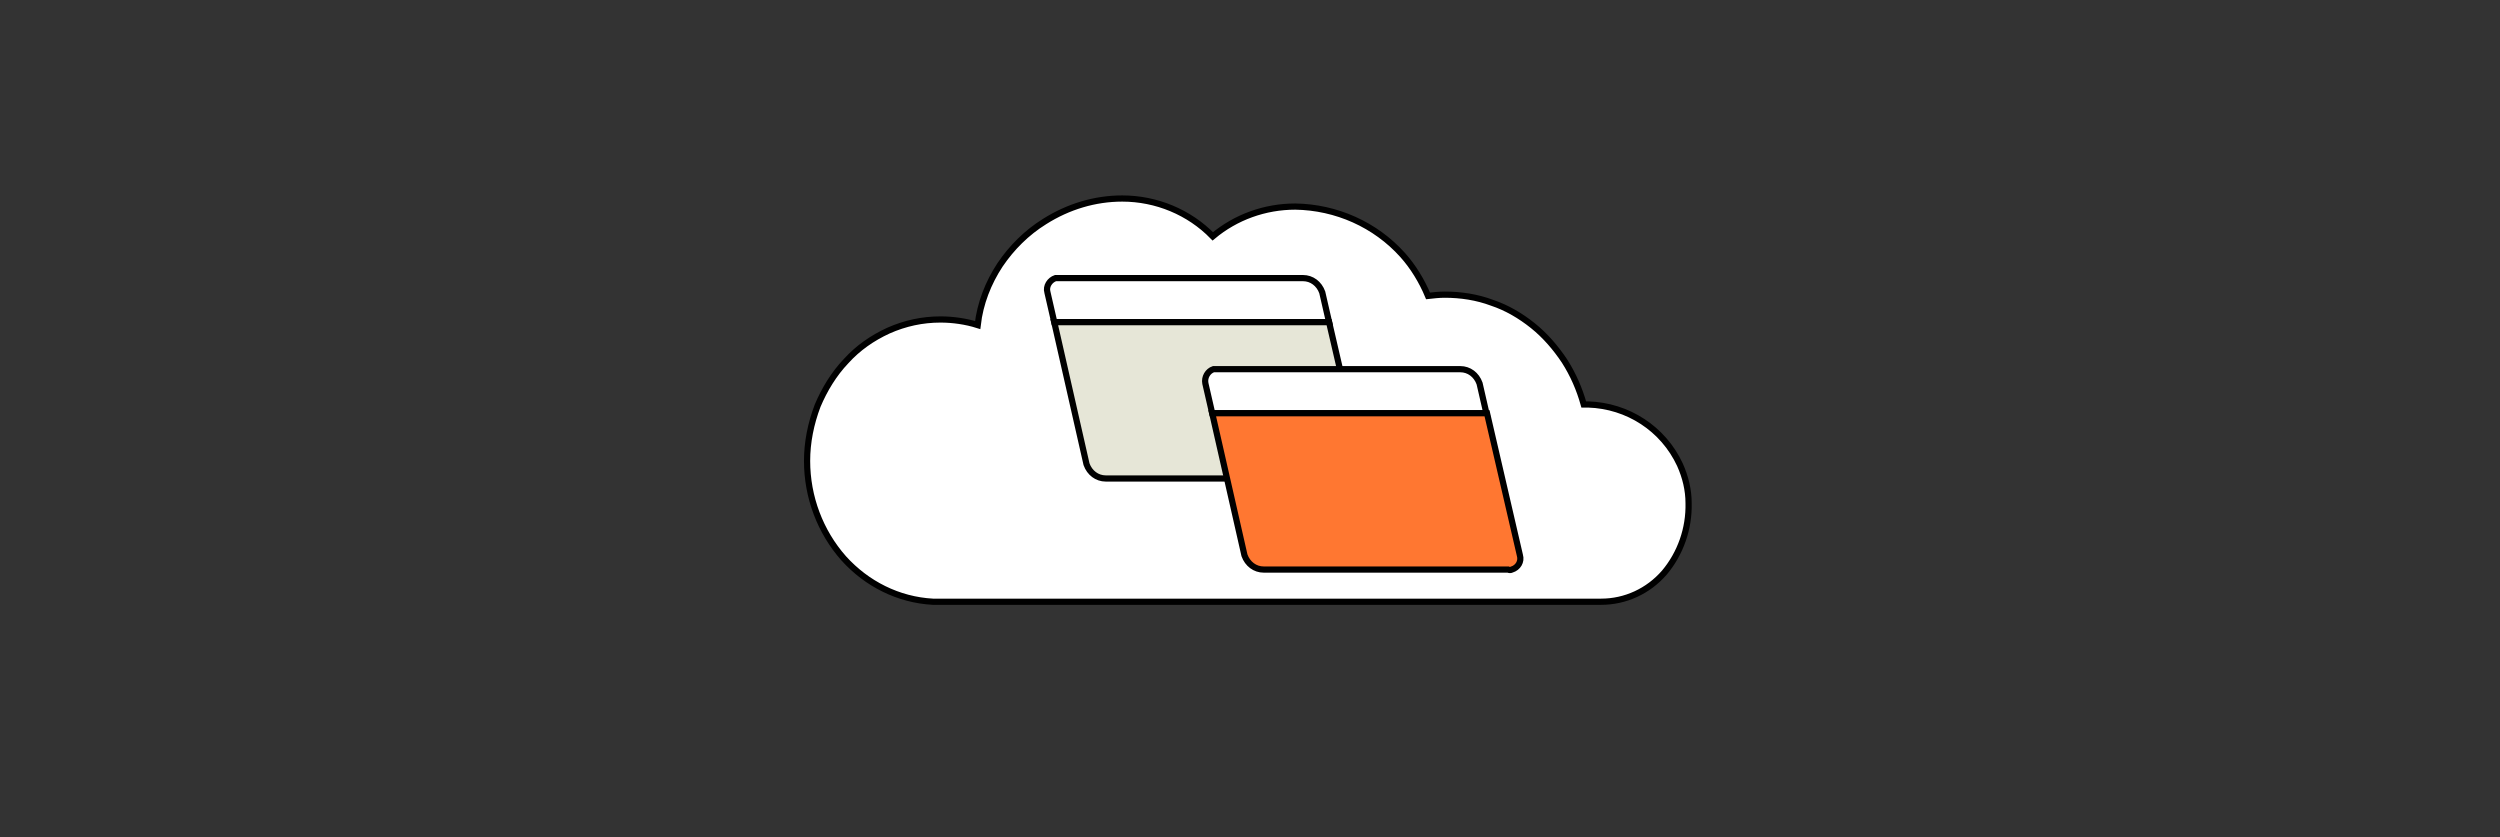 <?xml version="1.0" encoding="utf-8"?>
<!-- Generator: Adobe Illustrator 27.5.0, SVG Export Plug-In . SVG Version: 6.00 Build 0)  -->
<svg version="1.1" id="Layer_1" xmlns="http://www.w3.org/2000/svg" xmlns:xlink="http://www.w3.org/1999/xlink" x="0px" y="0px"
	 viewBox="0 0 403 135" style="enable-background:new 0 0 403 135;" xml:space="preserve">
<rect x="0" y="0" width="403" height="135" fill="#333333" stroke="none"/>
<style type="text/css">
	.st0{fill:none;}
	.st1{fill:#FFFFFF;stroke:#000000;stroke-miterlimit:10;}
	.st2{fill:#E6E6D7;stroke:#000000;stroke-miterlimit:10;}
	.st3{fill:#FF7731;stroke:#000000;stroke-miterlimit:10;}
</style>
<g transform="translate(0 0)">
	<rect class="st0" width="403" height="135"/>
</g>
<path class="st1" d="M258.1,97c3.9,0,7.6-1.7,10.2-4.7c2.6-3.1,4-7.1,3.9-11.2c0-2.1-0.5-4.2-1.4-6.2c-2.7-5.8-8.4-9.5-14.8-9.7l0,0
	c-0.2,0-0.5,0-0.7,0c-0.7-2.5-1.7-4.8-3.1-7c-1.4-2.1-3.1-4.1-5.1-5.7s-4.2-2.9-6.6-3.7c-2.4-0.9-5-1.3-7.6-1.3l0,0
	c-0.9,0-1.8,0.1-2.7,0.2l0,0c-1-2.4-2.4-4.7-4.1-6.6c-4.4-4.9-10.7-7.7-17.3-7.8c-4.9,0-9.6,1.7-13.3,4.8c-3.8-3.9-9.1-6.1-14.6-6.1
	c-4.4,0-8.7,1.3-12.5,3.7c-2.9,1.8-5.3,4.2-7.2,7c-1.9,2.9-3.2,6.2-3.6,9.7c-1.9-0.6-4-0.9-6-0.9l0,0c-2.9,0-5.7,0.6-8.4,1.8
	c-2.6,1.2-4.9,2.8-6.8,4.9c-2,2.1-3.5,4.6-4.6,7.2c-1.1,2.9-1.7,5.9-1.7,8.9c0,5.8,2.1,11.4,5.9,15.7c3.7,4.1,8.8,6.7,14.4,7h0.1
	L258.1,97L258.1,97z"/>
<g transform="translate(38.647 22.431)">
	<path class="st1" d="M130.2,24.7c-0.3-1,0.4-2,1.3-2.3c0.2,0,0.4,0,0.6,0h39.3c1.4,0,2.6,0.9,3.1,2.3l1.1,4.8h-44.3L130.2,24.7z"/>
	<path class="st2" d="M175.6,29.5l5.3,22.9c0.2,1-0.4,2-1.3,2.3c-0.2,0.1-0.4,0.1-0.6,0h-39.4c-1.4,0-2.6-0.9-3.1-2.3l-5.2-22.9
		C131.3,29.5,175.6,29.5,175.6,29.5z"/>
</g>
<g transform="translate(62.106 38.612)">
	<path class="st1" d="M132.2,23.2c-0.2-1,0.4-2,1.3-2.3c0.2,0,0.4,0,0.6,0h39.2c1.4,0,2.6,0.9,3.1,2.3l1.1,4.8h-44.2L132.2,23.2z"/>
	<path class="st3" d="M177.6,28l5.3,22.9c0.3,1-0.3,2-1.3,2.3c-0.2,0.1-0.4,0.1-0.6,0h-39.4c-1.4,0-2.6-0.9-3.1-2.3L133.3,28H177.6z
		"/>
</g>
</svg>
